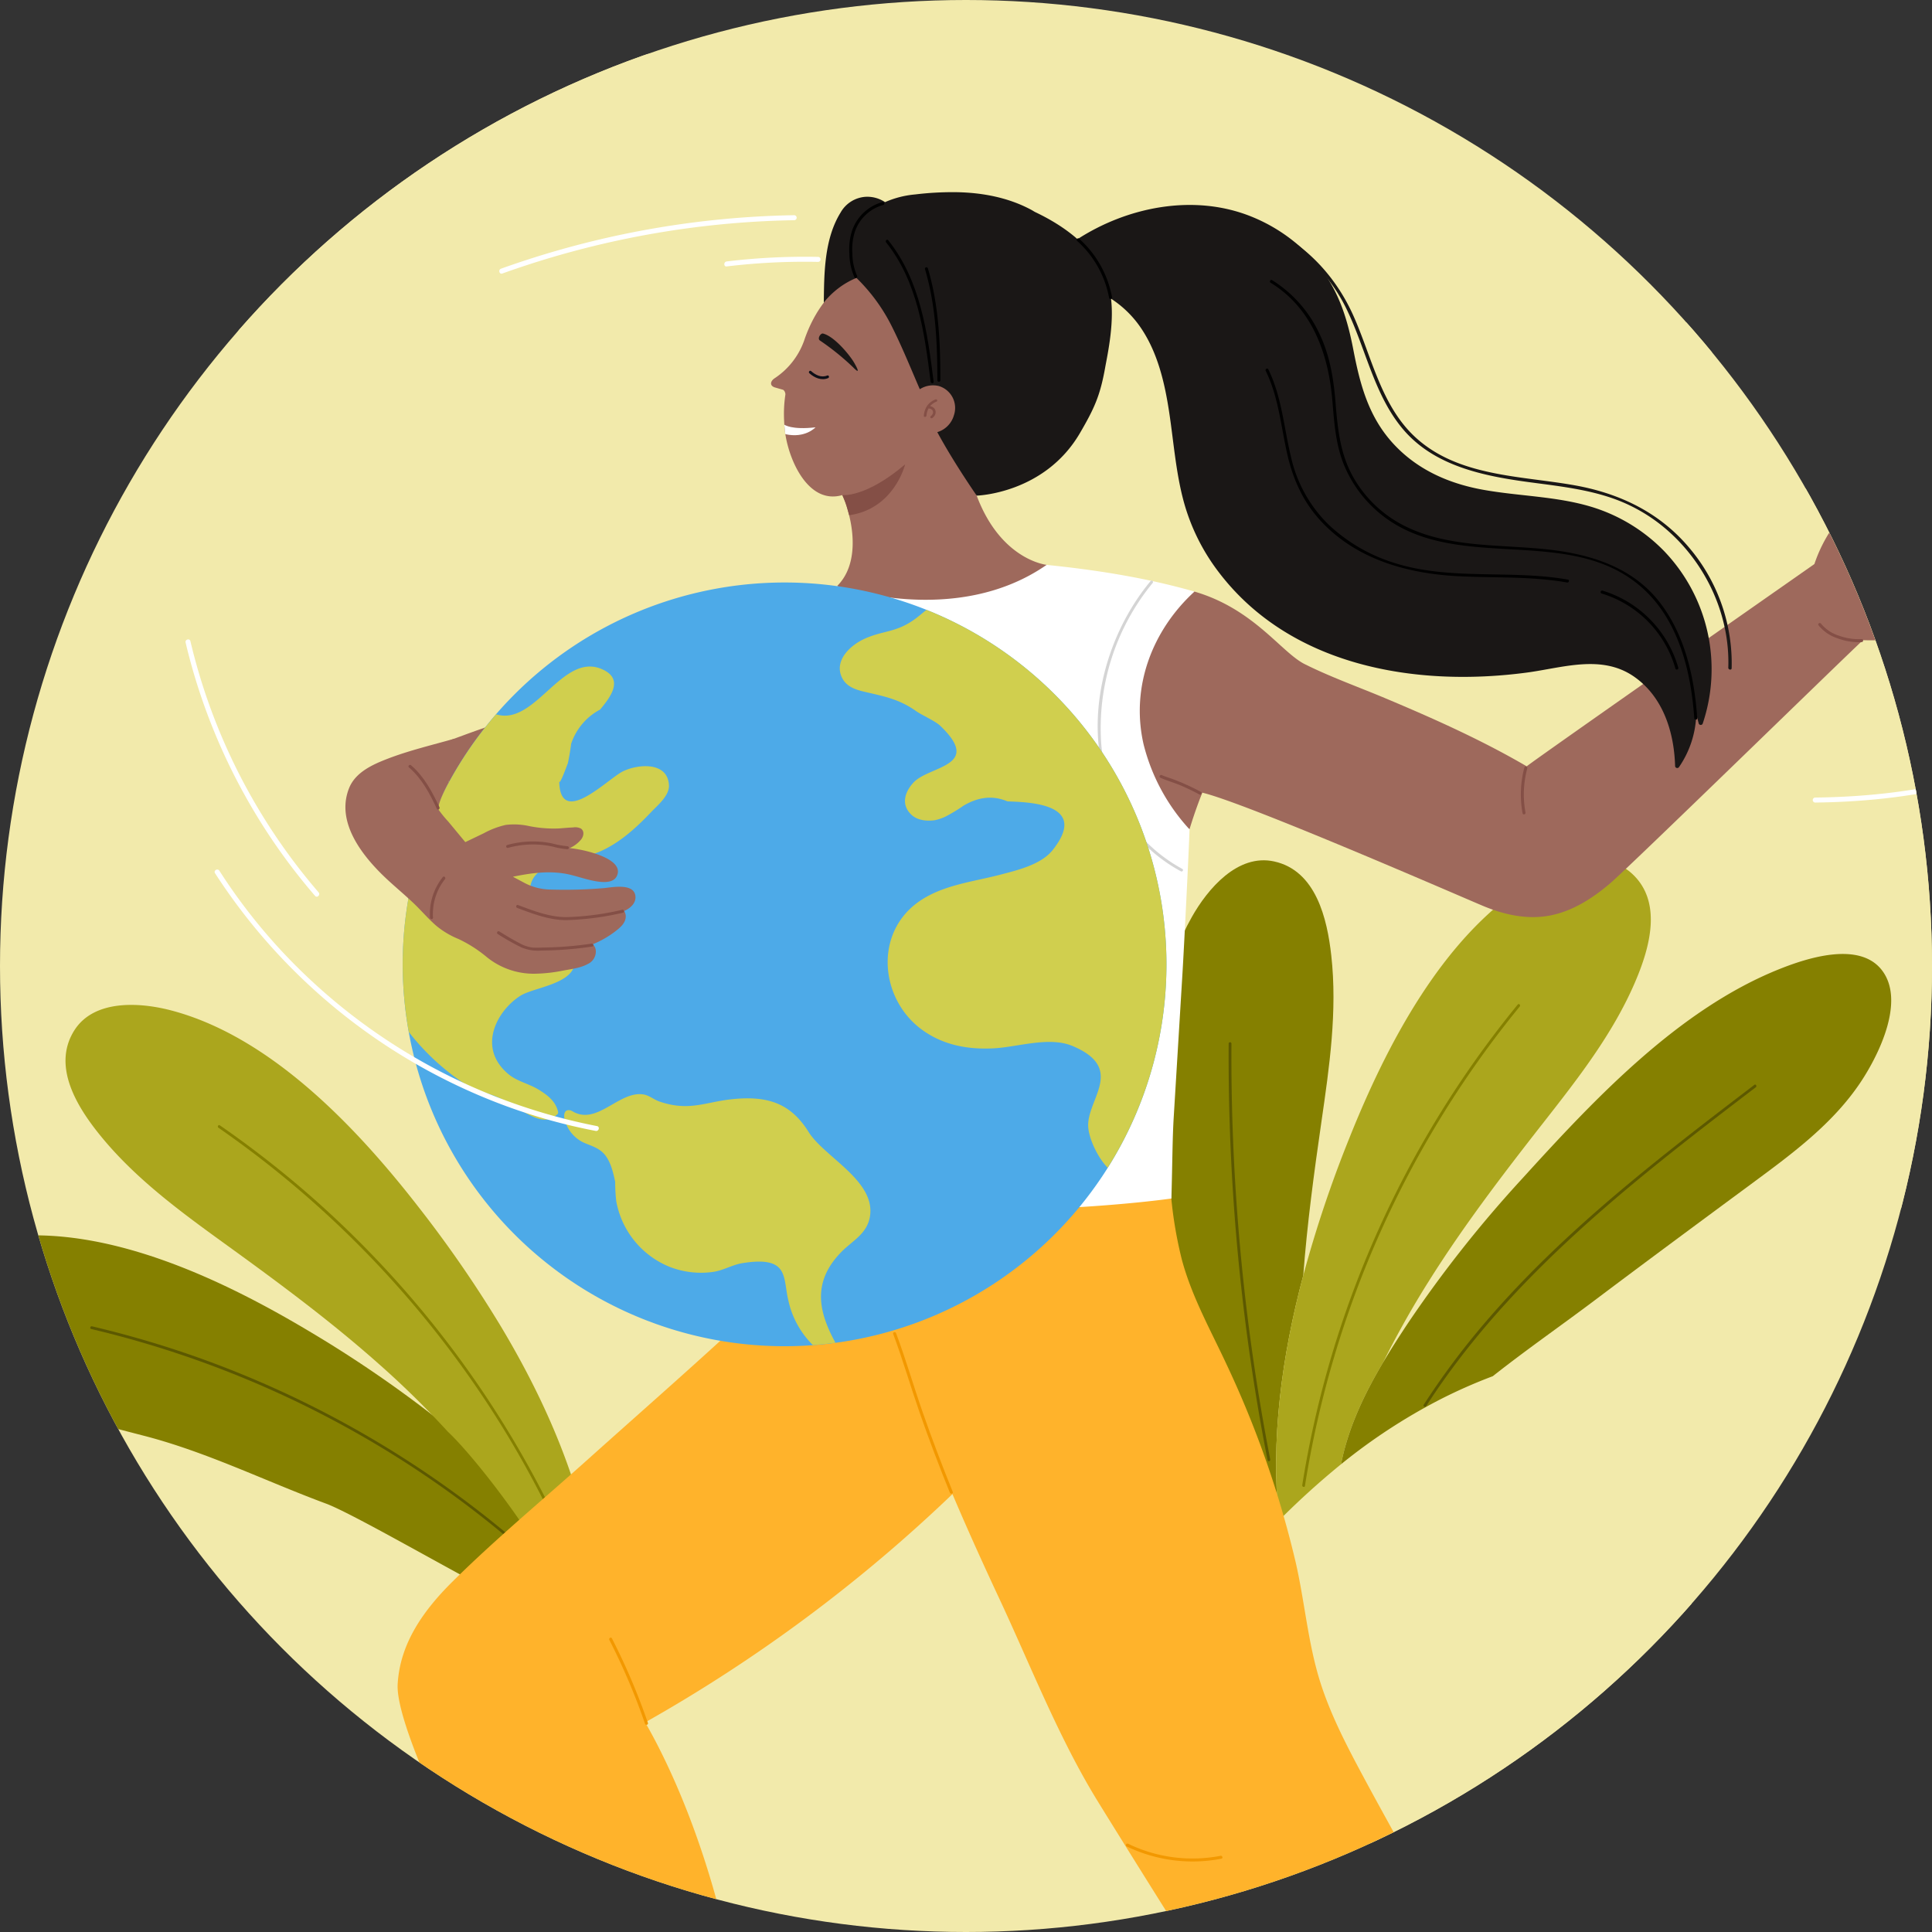 <svg xmlns="http://www.w3.org/2000/svg" xmlns:xlink="http://www.w3.org/1999/xlink" width="612" height="612" viewBox="0 0 612 612">
  <rect x="0" y="0" width="612" height="612" fill="#333333" stroke="none"/>
  <defs>
    <clipPath id="clip-path">
      <circle id="楕円形_7" data-name="楕円形 7" cx="306" cy="306" r="306" transform="translate(3320 2868)" fill="#fff" stroke="#707070" stroke-width="1"/>
    </clipPath>
    <clipPath id="clip-path-2">
      <rect id="長方形_42" data-name="長方形 42" width="710.935" height="597.633" fill="none"/>
    </clipPath>
  </defs>
  <g id="グループ_122" data-name="グループ 122" transform="translate(-6380 -2868)">
    <circle id="楕円形_28" data-name="楕円形 28" cx="306" cy="306" r="306" transform="translate(6380 2868)" fill="#f2eaab"/>
    <g id="マスクグループ_9" data-name="マスクグループ 9" transform="translate(3060)" clip-path="url(#clip-path)">
      <g id="グループ_8" data-name="グループ 8" transform="translate(3294.85 2882.367)">
        <g id="グループ_58" data-name="グループ 58" clip-path="url(#clip-path-2)">
          <path id="パス_474" data-name="パス 474" d="M726.2,194.888c-46.335-97.622-159.8-25.82-233.591-65.4-44.064-32.872-66.5-88.414-120.222-109.887C197.717-62.007,37.694,127.241,105.7,291.428a557.854,557.854,0,0,1,24.336,72.446c14.492,55.468,37.1,100.138,88.636,133.708a78.961,78.961,0,0,0,10.345,5.793C427.979,584.858,408.8,479.9,506.925,429.159a181.292,181.292,0,0,1,36.063-13.688C642.076,388.677,776.03,315.78,726.2,194.888" transform="translate(-26.023 0)" fill="#f2eaab"/>
          <path id="パス_475" data-name="パス 475" d="M128.384,615.983c-19.267-7.155-37.816-16.365-57.7-21.493-17.091-4.408-34.414-8.864-49.941-17.51C10.608,571.335-2.154,562.187.31,548.792c2.135-11.608,16.12-16.045,26.331-17.238,32.573-3.8,68.661,13.316,95.8,29.462a382.85,382.85,0,0,1,37.915,25.56c15.148,11.678,29.328,24.826,41.08,39.517,6.2,7.756,2.071,19.572-7.709,21.308l-.371.064a12.967,12.967,0,0,1-7.951-1.3c-15.827-8.016-48.418-26.991-57.016-30.184" transform="translate(0 -154.065)" fill="#858000"/>
          <path id="パス_476" data-name="パス 476" d="M223.054,650.939A321.1,321.1,0,0,0,112.183,582.33a318.24,318.24,0,0,0-35.925-10.717c-.552-.131-.788.72-.234.85a320.254,320.254,0,0,1,117.489,54.729,317.4,317.4,0,0,1,28.917,24.37c.412.391,1.037-.232.624-.624" transform="translate(-21.965 -165.839)" fill="#5c5800"/>
          <path id="パス_477" data-name="パス 477" d="M164.671,542.6c-15.322-13.7-31.838-25.948-48.473-37.984-14.3-10.346-28.8-20.823-40.093-34.544-7.374-8.957-15.913-22.135-8.726-33.7,6.228-10.025,20.867-9.048,30.808-6.428,31.712,8.356,59.052,37.475,78.415,62.418A382.945,382.945,0,0,1,202.559,530c11.815,19.706,21.554,40.875,26.817,62.7a8.631,8.631,0,0,1-15.7,6.666c-6.9-11.333-20.39-28.921-27.882-35.968a289.074,289.074,0,0,0-21.119-20.8" transform="translate(-18.761 -124.227)" fill="#aba61d"/>
          <path id="パス_478" data-name="パス 478" d="M240.969,609.354A320.87,320.87,0,0,0,162.5,504.725a319.319,319.319,0,0,0-29.222-22.819c-.468-.324-.909.441-.445.762a320.006,320.006,0,0,1,89.813,94.607A318.193,318.193,0,0,1,240.207,609.8c.241.514,1,.067.762-.446" transform="translate(-38.481 -139.794)" fill="#858000"/>
          <path id="パス_479" data-name="パス 479" d="M597.293,495.14c1.223-16.255,3.4-32.428,5.736-48.56,2.532-17.467,5.11-35.167,3.129-52.829-1.293-11.53-4.8-26.834-18.112-29.734-11.533-2.512-21.025,8.674-26.069,17.634-16.086,28.578-14.227,68.477-9.81,99.743,4.681,33.142,13.388,68.839,30.038,98.945q3.606-3.769,7.391-7.559c-2.71-25.528.911-52.133,7.7-77.64" transform="translate(-159.305 -105.509)" fill="#858000"/>
          <path id="パス_480" data-name="パス 480" d="M653.378,496.773c10.937-17.4,23.423-33.739,36.082-49.9,10.882-13.9,21.919-27.973,28.981-44.282,4.611-10.647,9.174-25.672-.931-34.8-8.757-7.913-22.555-2.927-31.385,2.339-28.166,16.8-46.39,52.341-58.1,81.665a382.815,382.815,0,0,0-14.539,43.352c-6.785,25.507-10.405,52.113-7.7,77.64a251.048,251.048,0,0,1,19.656-17.811c2.262-11.528,7.355-22.205,13.389-32.364a288.847,288.847,0,0,1,14.545-25.832" transform="translate(-175.496 -105.509)" fill="#aba61d"/>
          <path id="パス_481" data-name="パス 481" d="M764.2,478.012c12.643-9.333,25.6-18.87,34.383-32.154,5.616-8.5,14.077-25.542,6.6-35.253-7.155-9.29-23.775-3.816-32.283-.432-32.1,12.763-58.773,41.275-81.522,66.3a387.107,387.107,0,0,0-36.686,46.472c-2.556,3.863-5.077,7.789-7.456,11.793-6.035,10.158-11.127,20.836-13.39,32.364A181.931,181.931,0,0,1,664.8,546.8a162.573,162.573,0,0,1,17.123-7.593c10.543-8.329,21.679-16.058,32.274-24.033,16.593-12.489,33.3-24.825,50.007-37.159" transform="translate(-183.899 -117.638)" fill="#858000"/>
          <path id="パス_482" data-name="パス 482" d="M735.727,671.278c-8.424-11.344-21.982-18.474-36.847-21.353-45.1-8.736-86.035,30.776-78.76,76.132,2.007,12.511,7.731,23.962,18.886,31.857,21.471,14.144,38.849,1.553,55.338-11.954a295.406,295.406,0,0,1,24.679-17.74c18.933-12.5,30.932-35.779,16.7-56.941" transform="translate(-179.672 -188.21)" fill="#f2eaab"/>
          <path id="パス_483" data-name="パス 483" d="M852.78,200.3c1.464-1.721,2.289-4.474-.312-5.686-1.59-.741-3.8.018-5.4.322a80.682,80.682,0,0,0-8.14,1.9c-5.354,1.616-10.536,3.556-16.014,4.769-2.454.543-4.926.981-7.406,1.367a82.084,82.084,0,0,0,14.314-5.986c2.783-1.492,6.589-3.153,8.335-5.972,1.029-1.66,1.3-4.411-.923-5.2-1.386-.493-3.225.078-4.577.405-2.392.579-4.744,1.392-7.072,2.189-4.105,1.4-8.122,3.021-12.111,4.721a84.711,84.711,0,0,1-13.172,4.723,71.978,71.978,0,0,1-11.565,1.721l1.88-1.831c2.072-2.017,4.444-3.979,5.589-6.708.782-1.86,1.245-4.607.309-6.5-1.047-2.116-3-1.423-4.657-.449-5.314,3.121-9.947,7.275-15.332,10.289a69.334,69.334,0,0,0-8.07,4.643,31.27,31.27,0,0,0-5.927,5.793,45.923,45.923,0,0,0-6.543,12.634c-.669.486-87.62,61.263-91.134,64.071-14.41-8.406-29.666-15.211-45.036-21.664-8.4-3.525-17.113-6.625-25.261-10.693-7.466-3.728-16.137-17.51-34.949-22.991-34.148,2.037-22.536,67.346-1.554,75.256,0,0,1.756-5.928,4.055-11.557,14.037,3.348,80.916,32.5,88.681,35.775,6.879,2.9,14.322,4.589,21.757,3.072,7.032-1.435,13.2-5.433,18.6-10.006,6.2-5.243,74.848-72.226,80.227-77.143a95.247,95.247,0,0,0,43.968-9.417,71.942,71.942,0,0,0,18-12.006c1.868-1.726,5.277-4.446,5.068-7.349a60.179,60.179,0,0,0,11.961-6.042c2-1.354,4.187-4.277,2.4-6.449" transform="translate(-156.089 -53.138)" fill="#9e695c"/>
          <path id="パス_484" data-name="パス 484" d="M283.715,275.838c-9.593,4.3-19.142,8.479-29.07,11.956-4.709,1.649-9.438,3.246-14.118,4.976-1.615.6-3.272,1.185-4.884,1.844v28.045c1.556.017,69.6-7.764,89.773-12.1q4.274-.918,8.539-1.88a32.277,32.277,0,0,0,3.808-.78V256.078a410.572,410.572,0,0,0-54.048,19.76" transform="translate(-68.368 -74.296)" fill="#9e695c"/>
          <path id="パス_485" data-name="パス 485" d="M245.39,744.312h71.1c-8.376-34.989-20.077-57.516-25.212-66.4a484.792,484.792,0,0,0,97.336-72.318c4.724,11.142,9.726,22.168,14.855,33.142,9.937,21.261,18.787,44.032,31.087,64.042,5.768,9.383,23.1,37.136,25.97,41.539h83.989c-7.354-16.472-16.507-32.008-25.054-47.91-5.752-10.7-11.611-21.7-14.99-33.418-3.365-11.672-4.418-23.937-7.129-35.773A316.242,316.242,0,0,0,475.5,564.629c-5.1-10.97-11.09-21.586-14.23-33.347a131.717,131.717,0,0,1-3.792-25.722H334.752c-.833,6.19-1.073,12.4-1.663,18.631-1.2,12.634-5.62,21.483-14.982,30.074-14.889,13.663-30.1,26.992-45.144,40.481-14.229,12.755-29.071,25.069-42.655,38.512-9.029,8.934-16.7,19.433-17.434,32.553-.9,16.08,31.192,75.911,32.516,78.5" transform="translate(-61.756 -146.679)" fill="#ffb32b"/>
          <path id="パス_486" data-name="パス 486" d="M490.439,287.893c-4.029-17.98,2.76-35.88,16.169-48.171-20.116-5.753-41.515-8.331-62.382-9.744-17.5-1.185-50.293,7.806-50.836,8-6.972,2.48-25.371,11.817-25.371,11.817,2.322,11.082.323,42.76.323,42.76-3.331,8.026-8.319,15.253-11.222,23.547-3.791,10.826-1.127,20.621,3.117,30.895,11.552,27.964,13.757,55.558,15.1,85.6,68.86,7.467,123.964-.62,123.964-.62.35-12.693.314-18.889.74-25.886q1.385-22.775,2.77-45.549c.5-8.282,2.065-39.458,2.224-45.5a61.862,61.862,0,0,1-14.6-27.147" transform="translate(-103.084 -66.693)" fill="#fff"/>
          <path id="パス_487" data-name="パス 487" d="M701.37,181.216a54.042,54.042,0,0,0-23.561-14.427c-11.132-3.323-22.868-3.31-34.234-5.372-11.109-2.015-21.256-6.59-28.841-15.141C607.261,137.85,604.648,127.8,602.567,117c-1.836-9.533-4.545-18.42-10.691-26.112A53.272,53.272,0,0,0,570.3,74.906c-18.112-7.319-39.31-3.157-55.357,7.323L512.653,96.5c8.829.366,17.229,5.983,22.257,13.12,5.668,8.045,7.933,17.93,9.375,27.507,1.408,9.357,2.086,18.853,4.563,28.019A64.916,64.916,0,0,0,559.7,187.215c22.663,30.124,62.505,36.834,97.823,32.135,11.323-1.506,23.7-5.87,33.987,1.288,9.211,6.407,12.7,17.6,13,28.359a.68.68,0,0,0,1.19.354,31.008,31.008,0,0,0,5.512-16.8l.786,2.963a.68.68,0,0,0,1.242.036,54.062,54.062,0,0,0-11.873-54.331" transform="translate(-148.737 -20.663)" fill="#1a1716"/>
          <path id="パス_488" data-name="パス 488" d="M440.335,151.522c3.177,40.6,26.469,42.892,26.469,42.892-28.875,20.06-66.392,6.725-66.392,6.725,7.427-7.307,4.435-19.79,3.923-22.015a34.381,34.381,0,0,0-2.251-6.808c-10.354,3.021-16.523-10-18-18.972a35.682,35.682,0,0,1-.437-4.463,41.038,41.038,0,0,1,.385-8.34c.078-.549-.307-1.526-.891-1.628l-2.475-.71c-1.738-.586-1.329-2.014-.076-2.862a23.877,23.877,0,0,0,9.614-12.621c5.547-15.677,15.934-19.817,15.934-19.817,9.487,8.705,13.913,21.423,34.052,38.238,1.134.946.062,9.269.149,10.38" transform="translate(-110.105 -29.856)" fill="#9e695c"/>
          <path id="パス_489" data-name="パス 489" d="M385.426,169.266c.026.43.106,1.3.151,1.725.018.18.065.52.105.831.038.292.068.452.068.452,6.307,1.414,9.553-2.173,9.553-2.173-7.576.892-9.876-.835-9.876-.835" transform="translate(-111.824 -49.109)" fill="#fff"/>
          <path id="パス_490" data-name="パス 490" d="M411.664,139.271a79.981,79.981,0,0,0-10.516-8.486c-.858-.591.234-2.389,1.039-2.18,3.737.975,8.548,7.043,9.749,9.1,1.244,2.13,2.073,3.994-.273,1.564" transform="translate(-116.295 -37.308)" fill="#1a1716"/>
          <path id="パス_491" data-name="パス 491" d="M411.308,196.711s.973,2.217,1.294,3.317c.224.77.87,3.062.87,3.062,14.343-2,17.731-16.117,17.731-16.117-12.55,10.666-19.895,9.738-19.895,9.738" transform="translate(-119.334 -54.247)" fill="#844f46"/>
          <path id="パス_492" data-name="パス 492" d="M396.537,145.981c1.588,1.44,3.839,2.449,5.952,1.548.517-.221.208-1.041-.313-.819-1.828.781-3.718-.17-5.078-1.4-.419-.38-.977.3-.56.675" transform="translate(-115.005 -42.125)" fill="#0d0e17"/>
          <path id="パス_493" data-name="パス 493" d="M413.375,92.67a56.825,56.825,0,0,1,11.09,15.11c3.342,6.629,6.139,13.567,9.088,20.385.644,5.333,7.065,17.578,17.921,33.473,0,0,21.466-.559,32.709-19.819,4.629-7.931,6.407-11.934,7.983-20.735.762-4.255,3.268-15.4,1.513-23.932-2.516-12.23-12.913-20.24-23.8-25.392-.38-.222-.749-.459-1.138-.668-7.2-3.862-15.375-5.411-23.489-5.572A98.061,98.061,0,0,0,432,66.227a30.249,30.249,0,0,0-9.555,2.441,10.166,10.166,0,0,0-6.121-1.692,9.829,9.829,0,0,0-7.965,4.993c-5.181,8.365-5.216,19.262-5.313,28.542a25.4,25.4,0,0,1,10.331-7.84" transform="translate(-116.936 -19.005)" fill="#1a1716"/>
          <path id="パス_494" data-name="パス 494" d="M455.193,161.171a7.8,7.8,0,0,1-9.289,5.477,7.231,7.231,0,0,1-4.828-9.265,7.8,7.8,0,0,1,9.289-5.477,7.23,7.23,0,0,1,4.828,9.265" transform="translate(-127.87 -44.003)" fill="#9e695c"/>
          <path id="パス_495" data-name="パス 495" d="M451.908,158.215a.41.41,0,0,0-.514-.252,6.059,6.059,0,0,0-2.612,1.954,6.422,6.422,0,0,0-1.1,3.246c-.049.5.784.459.832-.041a6.067,6.067,0,0,1,.657-2.293l.019,0c.054.007.107.015.16.024a2.765,2.765,0,0,1,.314.074c.026.008.052.015.079.024s.082.032.123.05c.086.038.165.084.246.131.008,0,0,0,.007,0s.018.013.026.021c.026.02.052.04.077.061a1.931,1.931,0,0,1,.139.136c.006.009.015.018.021.027.018.028.039.055.057.083l.044.074a.19.19,0,0,1,.016.037c.019.051.04.1.056.154.009.031.016.062.023.094a.042.042,0,0,1,0,.013c0,.062.012.122.012.185a.855.855,0,0,1,0,.144s0-.011,0,.006-.006.032-.009.048c-.006.032-.013.065-.021.1-.014.056-.031.111-.051.167,0,.013-.026.064-.031.079l-.016.032a1.876,1.876,0,0,1-.094.168c-.034.055-.075.106-.11.16.06-.094,0-.007-.018.018s-.041.046-.062.068a1.9,1.9,0,0,1-.155.147l-.072.059c.089-.075,0,0-.025.015a.4.4,0,0,0-.148.542.428.428,0,0,0,.57.119,2.531,2.531,0,0,0,.8-.863,1.974,1.974,0,0,0,.05-1.922,2.2,2.2,0,0,0-1.545-.988,5.157,5.157,0,0,1,1.97-1.411.411.411,0,0,0,.287-.493" transform="translate(-129.887 -45.823)" fill="#844f46"/>
          <path id="パス_496" data-name="パス 496" d="M416.868,93.278a18,18,0,0,1-1.482-7,18.62,18.62,0,0,1,.766-6.878,13.176,13.176,0,0,1,9.025-8.558.476.476,0,0,0-.253-.916,14.159,14.159,0,0,0-9.562,8.853,19.02,19.02,0,0,0-.926,7.5,19.04,19.04,0,0,0,1.613,7.481c.28.544,1.1.063.82-.48" transform="translate(-120.229 -20.282)"/>
          <path id="パス_497" data-name="パス 497" d="M516,86.924a32.062,32.062,0,0,1,10.146,18.06c.111.6,1.026.346.916-.252a32.9,32.9,0,0,0-10.39-18.479c-.455-.406-1.129.263-.672.672" transform="translate(-149.663 -24.988)"/>
          <path id="パス_498" data-name="パス 498" d="M737.467,243.5c-.872-12.808-3.818-26.216-11.794-36.589-8.655-11.254-22-15.367-35.6-16.857-15.355-1.682-31.882-.41-45.985-7.8a38.468,38.468,0,0,1-15.6-15.142c-4.183-7.413-4.941-15.53-5.614-23.855-.625-7.732-1.906-15.217-5.4-22.217a39.722,39.722,0,0,0-14.654-16.284c-.523-.321-1,.5-.479.82,13.343,8.178,18.381,22.822,19.587,37.681.574,7.077,1.085,14.163,3.96,20.754a39.494,39.494,0,0,0,11.687,15.157c23.719,18.7,59.148,2.7,82.139,22.748,11.763,10.258,15.8,26.616,16.816,41.586.041.607.991.612.95,0" transform="translate(-174.69 -30.373)"/>
          <path id="パス_499" data-name="パス 499" d="M430.794,87.565c10,12.512,12.187,28.765,14.106,44.154.075.6,1.026.606.95,0-1.954-15.68-4.205-32.087-14.385-44.826-.38-.477-1.05.2-.671.672" transform="translate(-124.954 -25.163)"/>
          <path id="パス_500" data-name="パス 500" d="M448.189,99.632c3.406,11.427,3.919,23.372,3.924,35.22a.476.476,0,0,0,.951,0c-.006-11.93-.53-23.967-3.959-35.473a.475.475,0,0,0-.916.253" transform="translate(-130.028 -28.736)"/>
          <path id="パス_501" data-name="パス 501" d="M600.221,144.967c4.1,8.337,4.817,17.636,6.869,26.57,1.788,7.787,4.984,14.875,10.418,20.8,11.291,12.316,27.519,16.84,43.706,17.67,11.5.589,23.074-.022,34.468,1.993.6.106.854-.81.253-.916-18.285-3.234-37.472.422-55.343-5.4a53.283,53.283,0,0,1-20.526-12.084,43.137,43.137,0,0,1-11.855-21.451c-2.243-9.291-2.9-18.973-7.169-27.667-.27-.549-1.09-.068-.821.479" transform="translate(-174.128 -41.85)"/>
          <path id="パス_502" data-name="パス 502" d="M750.033,244.233a34.8,34.8,0,0,1,23.341,23.745.475.475,0,0,0,.916-.253,35.78,35.78,0,0,0-24-24.408.475.475,0,0,0-.253.916" transform="translate(-217.512 -70.588)"/>
          <path id="パス_503" data-name="パス 503" d="M731.745,182.388c-9.438-11.772-22.337-18.14-37.015-20.779-17.069-3.069-36.917-2.712-50.508-15.187-10.981-10.079-13.874-25.613-19.755-38.691-6.841-15.215-19.413-26.709-35.644-31.108-.669-.181-.835.884-.171,1.064a53.338,53.338,0,0,1,34.327,29.381c5.636,12.1,8.34,25.985,17.031,36.467,9.961,12.011,25.771,15.125,40.458,17.094,9.138,1.226,18.438,2.223,27.146,5.428a52.739,52.739,0,0,1,17.49,10.774c11.71,10.8,18.72,26.546,18.183,42.528-.023.684,1.041.863,1.064.171a56.71,56.71,0,0,0-12.6-37.144" transform="translate(-170.664 -22.225)" fill="#1a1716"/>
          <path id="パス_504" data-name="パス 504" d="M715.218,322.115a32.657,32.657,0,0,0-.573,14.513c.111.6,1.027.346.916-.253a31.546,31.546,0,0,1,.574-14.007.476.476,0,0,0-.916-.253" transform="translate(-207.18 -93.358)" fill="#844f46"/>
          <path id="パス_505" data-name="パス 505" d="M565.957,330.938q-2.964-1.6-6.071-2.918-1.512-.64-3.055-1.207c-1.078-.4-2.2-.709-3.248-1.183-.552-.25-1.036.569-.479.821,1.993.9,4.132,1.484,6.154,2.327a68.088,68.088,0,0,1,6.219,2.98c.537.291,1.017-.528.479-.82" transform="translate(-160.402 -94.462)" fill="#844f46"/>
          <path id="パス_506" data-name="パス 506" d="M860.554,262.871a18.2,18.2,0,0,1-7.11-1.06,11.809,11.809,0,0,1-5.756-3.817c-.352-.493-1.176-.02-.821.479a12.519,12.519,0,0,0,5.878,4.087,18.957,18.957,0,0,0,7.809,1.26c.608-.031.612-.981,0-.95" transform="translate(-245.678 -74.792)" fill="#844f46"/>
          <path id="パス_507" data-name="パス 507" d="M948.373,223.171c-.073-2.34-2.309-3.592-4.476-3.317-2.97.377-5.919,2.7-8.212,4.476-1.313,1.016-2.5,2.214-3.865,3.153a20.426,20.426,0,0,1-4.989,2.24c-3.7,1.282-7.422,2.513-11.142,3.745-.577.192-.33,1.109.253.916,3.015-1,6.031-2,9.039-3.023,2.475-.844,5.14-1.563,7.319-3.058s4.025-3.394,6.24-4.854A26.583,26.583,0,0,1,942,221.442c1.839-.846,5.335-1.2,5.428,1.729.018.61.968.613.95,0" transform="translate(-265.575 -63.776)" fill="#844f46"/>
          <path id="パス_508" data-name="パス 508" d="M961.342,206.081c-2.759-1.912-6.924-.16-9.675.882a123.229,123.229,0,0,0-11.262,5.144,112.914,112.914,0,0,1-13.815,5.961c-4.432,1.508-9.132,1.945-13.449,3.823-.559.243-.076,1.062.48.82,4.107-1.786,8.582-2.211,12.814-3.587a106.58,106.58,0,0,0,11.315-4.7c3.635-1.671,7.139-3.6,10.816-5.181,3.162-1.362,9.081-4.572,12.3-2.341.5.349.979-.474.48-.821" transform="translate(-264.859 -59.543)" fill="#844f46"/>
          <path id="パス_509" data-name="パス 509" d="M923.079,210.441q-7.183,1.786-14.221,4.094c-.578.19-.331,1.107.253.916q7.032-2.307,14.22-4.095a.475.475,0,0,0-.253-.916" transform="translate(-263.593 -61.051)" fill="#844f46"/>
          <path id="パス_510" data-name="パス 510" d="M886,206.236a12.787,12.787,0,0,0-7.124,9.186c-.481,2.337-.533,4.738-.995,7.077a16.168,16.168,0,0,1-3.1,6.827c-.371.477.3,1.154.671.672a17.221,17.221,0,0,0,2.865-5.345,36.353,36.353,0,0,0,1.12-6.691,15.426,15.426,0,0,1,2.071-6.652,11.746,11.746,0,0,1,4.975-4.254c.554-.256.072-1.075-.48-.82" transform="translate(-253.77 -59.822)" fill="#844f46"/>
          <path id="パス_511" data-name="パス 511" d="M452.862,624.81q-5.081-12.509-9.543-25.256c-2.9-8.309-5.334-16.789-8.423-25.03-.212-.567-1.131-.322-.916.253,3.089,8.242,5.523,16.721,8.423,25.031q4.45,12.747,9.543,25.255c.228.559,1.146.315.916-.253" transform="translate(-125.902 -166.595)" fill="#f29800"/>
          <path id="パス_512" data-name="パス 512" d="M319.539,737.57a205.306,205.306,0,0,0-11.4-26.79c-.278-.544-1.1-.065-.82.479a203.479,203.479,0,0,1,11.305,26.563c.2.574,1.116.327.916-.253" transform="translate(-89.146 -206.15)" fill="#f29800"/>
          <path id="パス_513" data-name="パス 513" d="M235.292,794.3c7.209,1.984,14.978,3.742,22.14.619.559-.244.076-1.063-.479-.821-6.893,3.006-14.489,1.19-21.408-.715a.476.476,0,0,0-.253.916" transform="translate(-68.168 -230.179)" fill="#f29800"/>
          <path id="パス_514" data-name="パス 514" d="M538.075,803.324a47.93,47.93,0,0,0,30.01,3.908c.6-.116.346-1.032-.253-.916a46.853,46.853,0,0,1-29.278-3.812c-.548-.265-1.03.554-.479.82" transform="translate(-156.042 -232.817)" fill="#f29800"/>
          <path id="パス_515" data-name="パス 515" d="M542.038,238.967c-17.456,20.932-23.895,55.122-6.62,78.032a50.208,50.208,0,0,0,16.2,13.928c.5.27.946-.491.446-.762a49.522,49.522,0,0,1-25.713-40.082,72.456,72.456,0,0,1,16.315-50.491c.361-.433-.26-1.061-.624-.624" transform="translate(-152.393 -69.289)" fill="#d4d4d4"/>
          <path id="パス_516" data-name="パス 516" d="M457.065,360.657A120.964,120.964,0,1,1,336.1,239.693,120.964,120.964,0,0,1,457.065,360.657" transform="translate(-62.418 -69.543)" fill="#4daae8"/>
          <path id="パス_517" data-name="パス 517" d="M417.834,261.154c-4.449,2.074-9.622,6.925-6.9,12.34,1.362,2.71,4.159,3.669,6.886,4.313,6.2,1.462,11,2.272,16.481,6.132,1.968,1.385,6.074,3.14,7.681,4.672,13.563,12.931-3.331,12.608-8.391,17.929-2.808,2.953-4.095,6.981-.837,10.158,1.976,1.926,4.947,2.185,7.516,1.84a15.054,15.054,0,0,0,3.412-1.16,51.256,51.256,0,0,0,5.649-3.418q7.171-4.284,13.941-1.391c6.409.267,26.175.508,14.341,15.42-3.646,4.595-11.08,6.356-16.523,7.784-8.782,2.306-18.537,3.274-26.118,8.732-14.037,10.107-12.012,30.916,1.441,40.543,6.7,4.8,14.482,6.18,22.587,5.745,7.623-.409,17.551-3.847,24.951-.718,17.048,7.212,4.211,17.008,4.932,25.8.292,3.571,2.869,9.372,6.158,12.763a120.93,120.93,0,0,0-57.4-176.737c-1.215.939-2.4,2.03-4.005,3.164-5.846,4.132-9.935,3.354-15.8,6.089" transform="translate(-119.006 -73.085)" fill="#d0cf4e"/>
          <path id="パス_518" data-name="パス 518" d="M288.843,320.2c-.011.05-.018.1-.029.15.125-.383.117-.38.029-.15" transform="translate(-83.794 -92.855)" fill="#7ace52"/>
          <path id="パス_519" data-name="パス 519" d="M235.148,409.636c2.915,1.849,5.4,2.255,8.526,3.367,4.509,1.6,7.679,4.348,11.86,6.377,3.246,1.576,5.807,2.107,8.575-.324a.89.89,0,0,0,.229-.865c-.8-3.367-3.4-5.286-6.222-7.02-2.918-1.79-6.691-2.563-9.356-4.746-10.238-8.384-3.806-20.2,3.647-24.936,4.814-3.06,20.346-3.9,16.72-13.691-1.665-4.493-6.164-4.269-9.413-6.473q-10.531-18.591,4.543-21.535,3.235-.937,6.505-1.741a58.421,58.421,0,0,0,6.6-2.149c6.483-2.773,11.787-7.662,16.575-12.714,1.883-1.986,5.717-5.086,5.537-8.414-.407-7.538-9.851-6.712-14.608-4.36-4.857,2.4-19.951,18.122-20.151,3.038.023,1.791,2.333-4.6,2.749-5.678q.64-3.036,1.03-6.113a19.068,19.068,0,0,1,9.173-10.835c3.319-3.984,7.791-9.792.405-12.868-12.489-5.2-21.01,18.211-33.358,14.377a120.644,120.644,0,0,0-27.65,100.625,74.711,74.711,0,0,0,18.081,16.677" transform="translate(-62.418 -80.424)" fill="#d0cf4e"/>
          <path id="パス_520" data-name="パス 520" d="M375.05,517.939c3.3-3.351,7.716-5.5,8.858-10.471,2.693-11.714-14.248-19.373-19.294-27.481-5.719-9.189-13.118-11.517-24.144-10.386-8.632.885-13.643,3.985-23.113.743-1.848-.633-3.222-1.99-5.234-2.264-7.565-1.03-14.42,9.722-22.038,5.514a4.586,4.586,0,0,0-.507-.271c-.038-.025-.075-.036-.114-.061a.805.805,0,0,0-.5-.141c-1.81-.377-2.414,1.734-.963,4.777a11.012,11.012,0,0,0,5.654,5.587c2.695,1.125,5.164,1.777,6.926,4.414,1.547,2.314,2.168,5.142,2.762,7.838a53.385,53.385,0,0,0,.345,6.186,27.758,27.758,0,0,0,17.024,20.844,27.466,27.466,0,0,0,13.688,1.548c3.239-.474,6.068-2.255,9.218-2.765,15-2.427,12.807,4.527,14.581,11.8a28.365,28.365,0,0,0,7.772,14.151q3.605-.264,7.151-.735c-5.293-9.695-7.559-19.184,1.924-28.822" transform="translate(-83.324 -135.785)" fill="#d0cf4e"/>
          <path id="パス_521" data-name="パス 521" d="M281.394,358.975c-.743-3.909-7.577-2.443-10.09-2.233a146.969,146.969,0,0,1-16.671.446,18.2,18.2,0,0,1-8.584-2.235q-1.712-.913-3.421-1.828c6.072-1.249,12.225-2.095,18.356-.583,3.167.78,6.26,1.941,9.534,2.218,1.758.149,4.122.01,5.011-1.809,2.385-4.878-7.378-7.441-10.317-8.121a42.03,42.03,0,0,0-4.606-.785,9.667,9.667,0,0,0,3.669-2.776c.76-1,1.067-2.553-.093-3.4a4.071,4.071,0,0,0-2.512-.356c-1.523.052-3.042.225-4.563.32a39.633,39.633,0,0,1-9.405-.765,21.716,21.716,0,0,0-7.372-.353,26.983,26.983,0,0,0-6.949,2.646l-5.834,2.8-5.372-6.484a36.949,36.949,0,0,1-3-3.659c-.826-1.316,2.212-7.076,3.1-8.711,0,0,1.7-12.883,1.7-12.888.094-.026.619-1.162.029-.994-7.026,2-14.251,3.7-21.075,6.328-4.721,1.822-10.172,4.261-12.186,9.28-4.562,11.369,5.123,22.655,12.873,29.688,2.421,2.2,4.914,4.313,7.3,6.551,2.551,2.393,4.807,5.11,7.45,7.4a26.908,26.908,0,0,0,7,4.166,41.514,41.514,0,0,1,8.951,5.712,23.593,23.593,0,0,0,15.107,5.3,48.407,48.407,0,0,0,9.059-.985c2.561-.486,5.583-.812,7.9-2.12a4.319,4.319,0,0,0,2.477-4.449,3.015,3.015,0,0,0-.952-1.78,30.764,30.764,0,0,0,7.024-3.989c1.464-1.122,3.238-2.525,3.425-4.51a3.289,3.289,0,0,0-.485-2.052c2.087-.887,3.961-2.666,3.52-4.989" transform="translate(-55.002 -89.769)" fill="#9e695c"/>
          <path id="パス_522" data-name="パス 522" d="M227.52,334.509c-2.277-4.861-4.858-9.751-8.993-13.3-.461-.4-1.137.273-.672.672,4.077,3.5,6.6,8.316,8.844,13.108.258.553,1.078.072.82-.479" transform="translate(-63.161 -93.158)" fill="#844f46"/>
          <path id="パス_523" data-name="パス 523" d="M299.346,385.116a87.074,87.074,0,0,1-17.185,2.307c-5.437.167-10.779-1.937-15.809-3.813-.574-.214-.821.7-.253.916,5.125,1.912,10.52,4.018,16.062,3.848a88.444,88.444,0,0,0,17.438-2.341c.594-.139.343-1.056-.253-.916" transform="translate(-77.11 -111.288)" fill="#844f46"/>
          <path id="パス_524" data-name="パス 524" d="M287.161,399.234a109.849,109.849,0,0,1-15.425,1.228,28.908,28.908,0,0,1-3.233.019,11.312,11.312,0,0,1-4.222-1.433c-2.18-1.114-4.266-2.4-6.35-3.678-.522-.321-1,.5-.479.821a75.335,75.335,0,0,0,7.325,4.162,13.2,13.2,0,0,0,6.381,1.075,115.028,115.028,0,0,0,16.257-1.278c.6-.1.346-1.019-.253-.916" transform="translate(-74.629 -114.688)" fill="#844f46"/>
          <path id="パス_525" data-name="パス 525" d="M280.687,356.761a29.924,29.924,0,0,1-4.978-.916,30.106,30.106,0,0,0-14.087.532.476.476,0,0,0,.253.916,29.614,29.614,0,0,1,9.552-1.044,29.029,29.029,0,0,1,4.712.657,24.014,24.014,0,0,0,4.547.8.475.475,0,0,0,0-.95" transform="translate(-75.808 -103.071)" fill="#844f46"/>
          <path id="パス_526" data-name="パス 526" d="M228.252,383.929a17.692,17.692,0,0,1,3.791-12.191c.378-.473-.29-1.149-.672-.672a18.669,18.669,0,0,0-4.068,12.862c.04.607.991.611.95,0" transform="translate(-65.936 -107.611)" fill="#844f46"/>
          <path id="パス_527" data-name="パス 527" d="M823.517,140.848c-1.088-7.966-2.427-15.9-4.091-23.767-.245-1.159-.51-4.606-2.729-7.1-2.614-2.932-13.427-2.031-14.437-6.294a10,10,0,0,0,3.326-4.706c.287-.883.407-1.806.637-2.7a5.659,5.659,0,0,1,.578-1.494c.224-.378.891-2.055.713-2.246a7.3,7.3,0,0,0-2.321.4,5.649,5.649,0,0,1-1.559.369c-.921.107-1.851.1-2.766.266a10,10,0,0,0-5.112,2.659c-4.088-1.577-1.733-12.17-4.286-15.156-2.168-2.535-5.548-3.265-6.663-3.664-7.574-2.713-15.25-5.111-23-7.266a.589.589,0,0,0-.734.642c1.416,9.652,8.639,16.72,17.527,19.941a36.044,36.044,0,0,1,3.764,11.613,6.045,6.045,0,0,1-2.7,6.15q-.72.443-1.486.817a17.84,17.84,0,0,1-2.7,1.133c-3.967,1.187-6.265,2.986-.053,10.1,5.98,6.851,8.017,4.887,10.018,1.313.477-.853.942-1.714,1.487-2.526q.475-.708,1.01-1.362a6.044,6.044,0,0,1,6.459-1.848,36.039,36.039,0,0,1,11,5.3c1.99,9.242,8.016,17.354,17.388,20.062a.589.589,0,0,0,.735-.641" transform="translate(-220.811 -20.347)" fill="#f2eaab"/>
          <path id="パス_528" data-name="パス 528" d="M943.137,142.816c-.665-4.87-1.484-9.719-2.5-14.532a8.476,8.476,0,0,0-1.669-4.339c-1.6-1.793-8.209-1.242-8.827-3.848a6.118,6.118,0,0,0,2.034-2.878c.175-.54.248-1.1.39-1.653a3.458,3.458,0,0,1,.353-.914c.137-.23.545-1.256.437-1.373a4.5,4.5,0,0,0-1.42.247,3.453,3.453,0,0,1-.953.226c-.562.065-1.132.062-1.691.163a6.1,6.1,0,0,0-3.125,1.626c-2.5-.965-1.06-7.441-2.621-9.266a8.479,8.479,0,0,0-4.074-2.24c-4.631-1.659-9.324-3.126-14.061-4.442a.36.36,0,0,0-.449.393c.866,5.9,5.283,10.223,10.717,12.192a22.033,22.033,0,0,1,2.3,7.1,3.7,3.7,0,0,1-1.653,3.76q-.44.27-.909.5a10.893,10.893,0,0,1-1.653.692c-2.426.726-3.831,1.826-.033,6.177,3.656,4.189,4.9,2.989,6.125.8.292-.522.576-1.048.909-1.545q.29-.432.618-.833a3.7,3.7,0,0,1,3.949-1.129,22.026,22.026,0,0,1,6.725,3.239c1.216,5.651,4.9,10.611,10.632,12.267a.36.36,0,0,0,.449-.392" transform="translate(-262.556 -28.891)" fill="#f2eaab"/>
          <path id="パス_529" data-name="パス 529" d="M671.482,565.61c20.5-31.865,48.892-57.447,78.352-80.843,8.606-6.835,17.335-13.512,26.073-20.177.446-.34.006-1.107-.445-.762-30.391,23.179-61.073,46.719-85.917,76.007a239.639,239.639,0,0,0-18.825,25.329c-.309.479.455.922.762.446" transform="translate(-194.577 -134.546)" fill="#5c5800"/>
          <path id="パス_530" data-name="パス 530" d="M583.7,445.287a670.707,670.707,0,0,0,7.269,102.577q2.195,14.746,5.049,29.384c.108.557.958.322.851-.234a670.856,670.856,0,0,1-12.287-131.726.441.441,0,0,0-.882,0" transform="translate(-169.347 -129.068)" fill="#5c5800"/>
          <path id="パス_531" data-name="パス 531" d="M617.392,580.45a318.594,318.594,0,0,1,68.04-151.863c.356-.437-.264-1.065-.624-.625A319.309,319.309,0,0,0,616.54,580.215c-.088.556.762.8.851.235" transform="translate(-178.876 -124.122)" fill="#858000"/>
          <path id="パス_532" data-name="パス 532" d="M118.24,266.079a189.8,189.8,0,0,0,41.013,80.256c.667.773,1.783-.351,1.119-1.119a188.1,188.1,0,0,1-40.605-79.556c-.234-.991-1.761-.571-1.527.42" transform="translate(-34.298 -76.912)" fill="#fff"/>
          <path id="パス_533" data-name="パス 533" d="M131.329,368.945a186.6,186.6,0,0,0,88.553,72.386,180.75,180.75,0,0,0,32.029,9.247c1,.191,1.422-1.335.421-1.527a184.987,184.987,0,0,1-99.263-54.773A179.64,179.64,0,0,1,132.7,368.147c-.548-.855-1.919-.062-1.367.8" transform="translate(-38.066 -106.705)" fill="#fff"/>
          <path id="パス_534" data-name="パス 534" d="M889,305.629a99.987,99.987,0,0,0,34.931-16.874c.8-.605.016-1.981-.8-1.366A98.819,98.819,0,0,1,888.583,304.1a.792.792,0,0,0,.421,1.527" transform="translate(-257.643 -83.336)" fill="#fff"/>
          <path id="パス_535" data-name="パス 535" d="M845.108,325.158c33.625-.411,68.363-7.552,94.608-29.845.778-.66-.347-1.775-1.119-1.119-25.909,22.008-60.315,28.975-93.488,29.381a.792.792,0,0,0,0,1.583" transform="translate(-244.971 -85.297)" fill="#fff"/>
          <path id="パス_536" data-name="パス 536" d="M259.194,94.266a288.031,288.031,0,0,1,92.446-16.89.792.792,0,0,0,0-1.584,289.387,289.387,0,0,0-92.867,16.947c-.952.341-.541,1.872.421,1.526" transform="translate(-74.922 -21.99)" fill="#fff"/>
          <path id="パス_537" data-name="パス 537" d="M359.4,97.4a207.305,207.305,0,0,1,28.973-1.437.792.792,0,0,0,0-1.583A207.091,207.091,0,0,0,359.4,95.82c-1,.12-1.012,1.7,0,1.583" transform="translate(-104.054 -27.371)" fill="#fff"/>
        </g>
      </g>
    </g>
  </g>
</svg>
